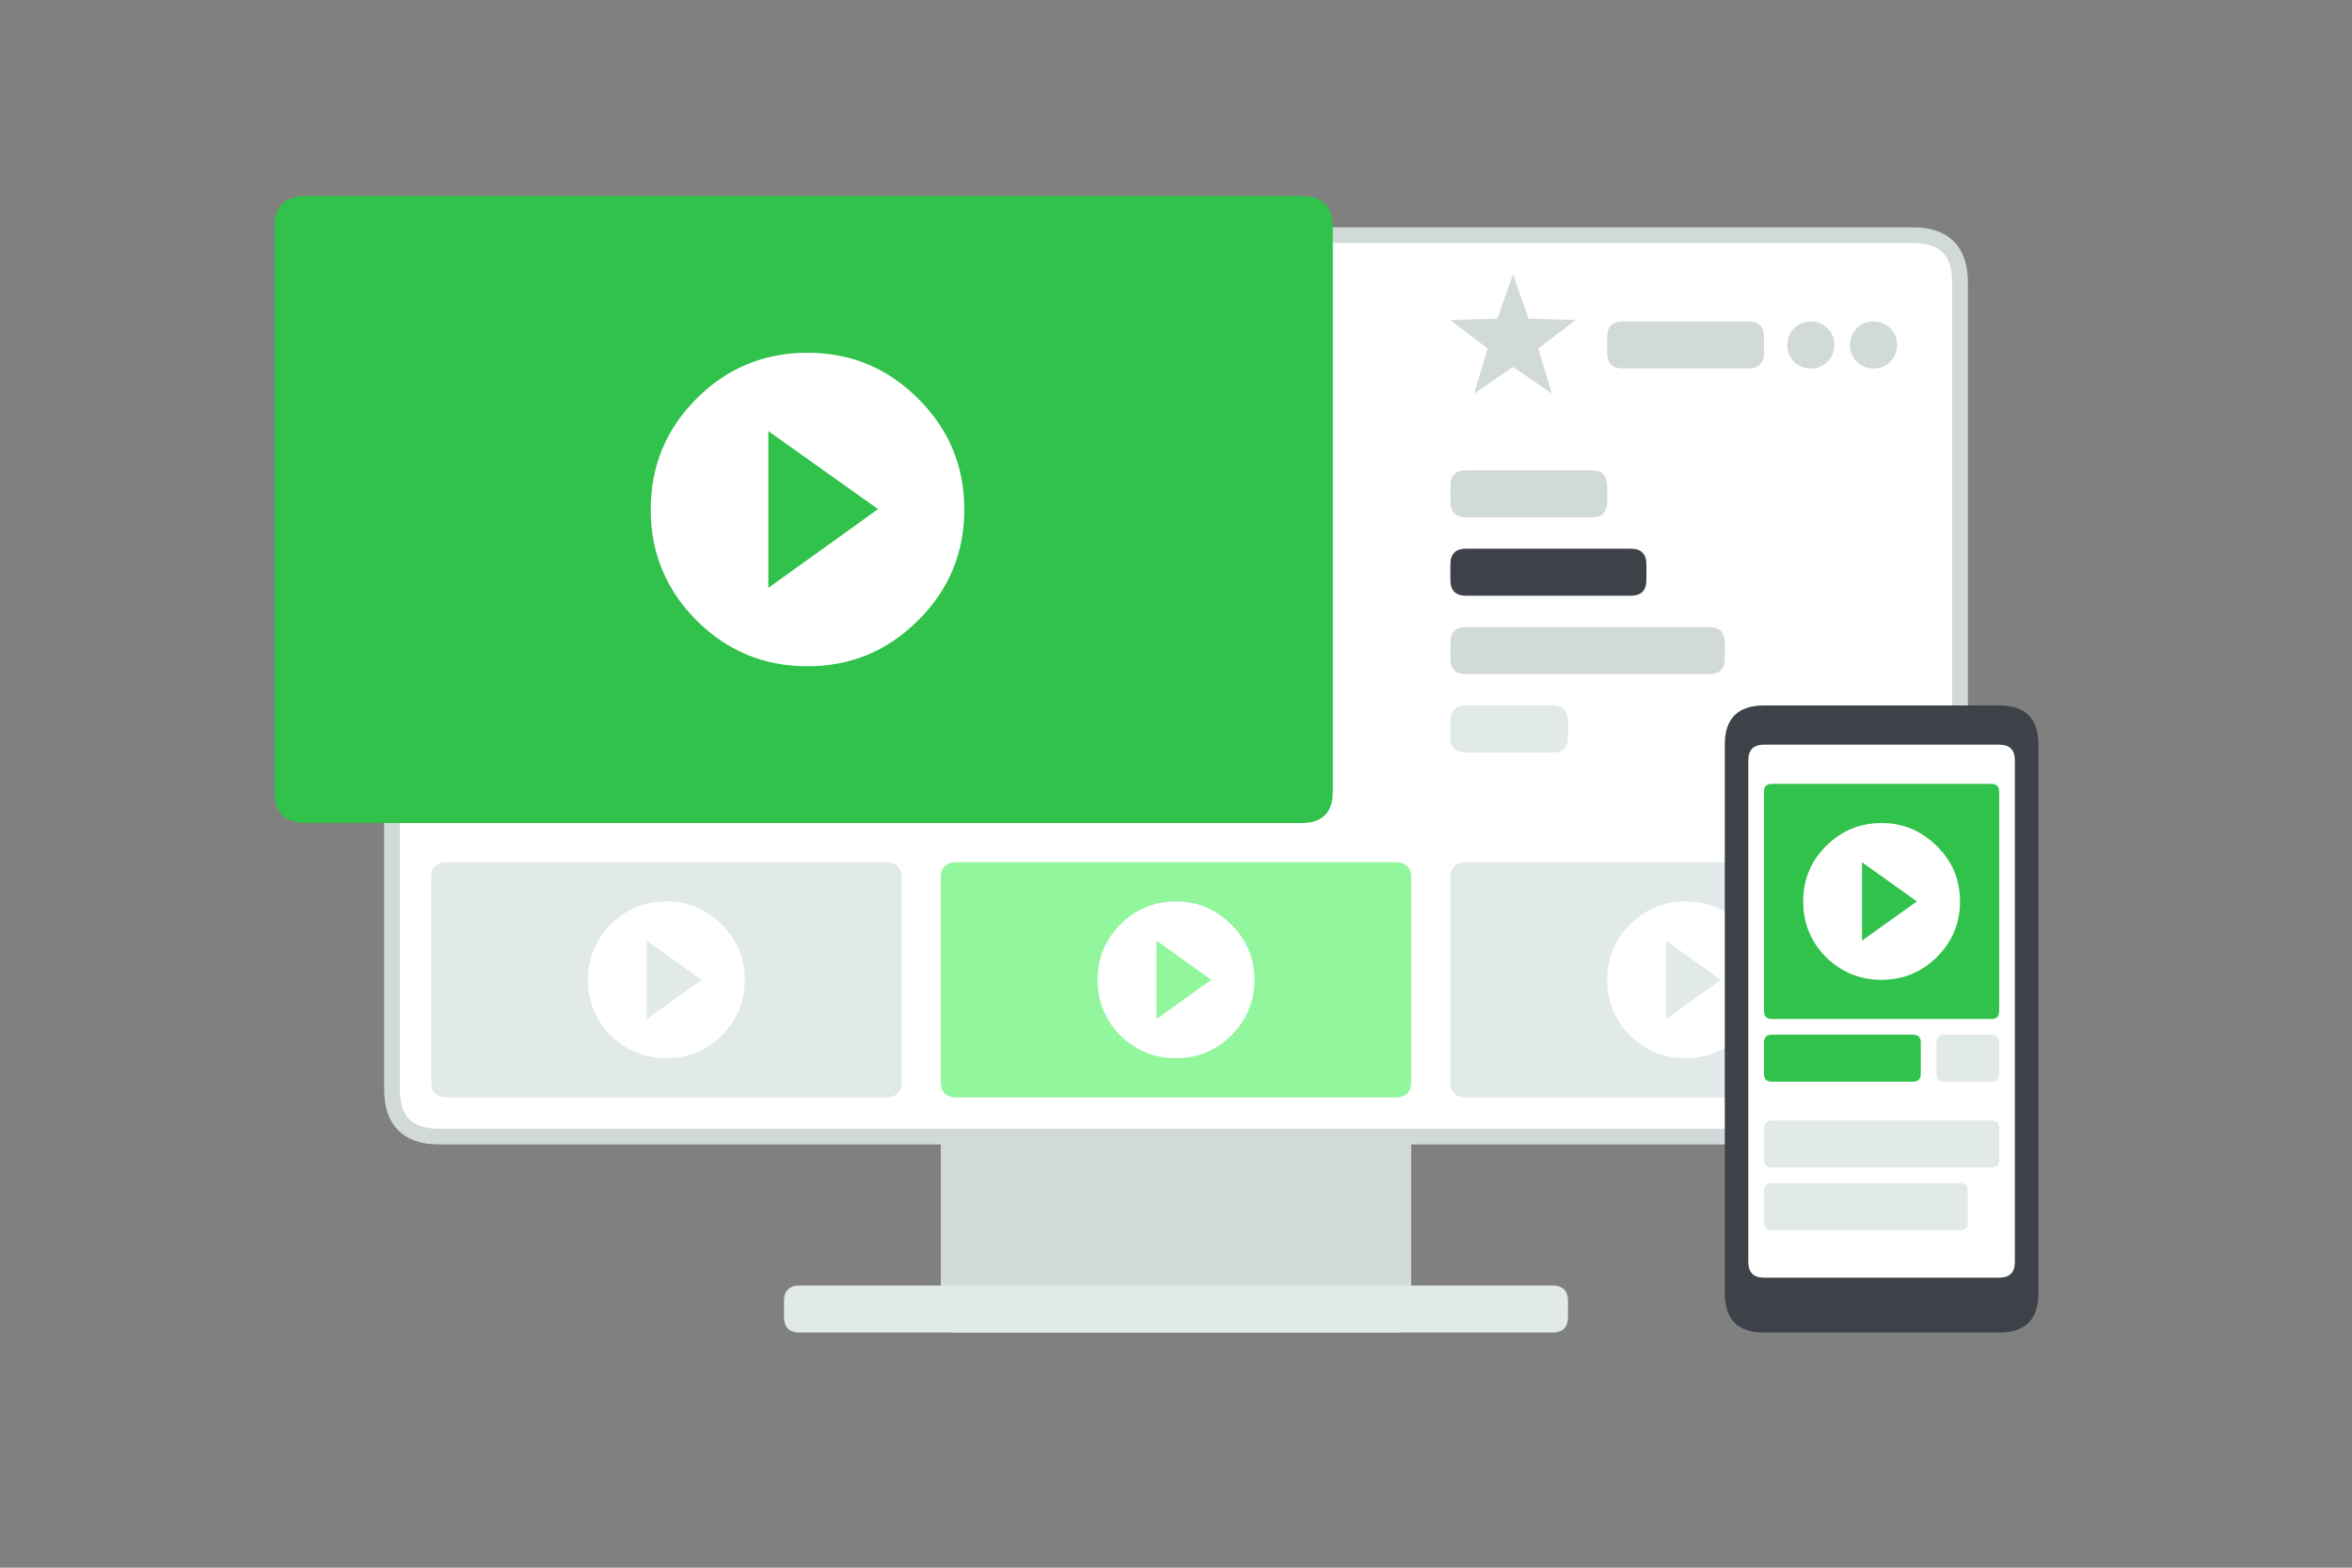 <?xml version="1.0" encoding="utf-8"?>
<!-- Generator: Adobe Illustrator 15.0.0, SVG Export Plug-In . SVG Version: 6.00 Build 0)  -->
<!DOCTYPE svg PUBLIC "-//W3C//DTD SVG 1.1//EN" "http://www.w3.org/Graphics/SVG/1.1/DTD/svg11.dtd">
<svg version="1.1" id="Vrstva_1" xmlns="http://www.w3.org/2000/svg" xmlns:xlink="http://www.w3.org/1999/xlink" x="0px" y="0px"
	 width="300px" height="200px" viewBox="0 0 300 200" enable-background="new 0 0 300 200" xml:space="preserve">
<rect x="0" y="0" width="300" height="200" fill="#808080" stroke="none"/>
<g>
	<path fill-rule="evenodd" clip-rule="evenodd" fill="#D1D9D9" d="M120,142c0-1.334,0.666-2,2-2h56c1.333,0,2,0.666,2,2v26
		c0,1.334-0.667,2-2,2h-56c-1.334,0-2-0.666-2-2V142z"/>
	<path fill-rule="evenodd" clip-rule="evenodd" fill="#FFFFFF" d="M250,139c0,4-2,6-6,6H56c-4,0-6-2-6-6V36c0-4,2-6,6-6h188
		c4,0,6,2,6,6V139z"/>
	
		<path fill-rule="evenodd" clip-rule="evenodd" fill="none" stroke="#D1D9D9" stroke-width="2" stroke-linecap="round" stroke-linejoin="round" stroke-miterlimit="3" d="
		M250,139V36c0-4-2-6-6-6H56c-4,0-6,2-6,6v103c0,4,2,6,6,6h188C248,145,250,143,250,139z"/>
	<path fill-rule="evenodd" clip-rule="evenodd" fill="#E1E9E9" d="M55,112c0-1.334,0.667-2,2-2h56c1.333,0,2,0.666,2,2v26
		c0,1.334-0.667,2-2,2H57c-1.333,0-2-0.666-2-2V112z"/>
	<path fill-rule="evenodd" clip-rule="evenodd" fill="#FFFFFF" d="M85,115c2.733,0,5.083,0.983,7.05,2.95
		c1.967,1.933,2.95,4.283,2.95,7.05s-0.983,5.133-2.95,7.1c-1.967,1.934-4.316,2.9-7.05,2.9c-2.767,0-5.133-0.967-7.1-2.9
		c-1.933-1.967-2.9-4.333-2.9-7.1s0.967-5.117,2.9-7.05C79.867,115.983,82.233,115,85,115z M82.5,120v10l7-5L82.5,120z"/>
	<path fill-rule="evenodd" clip-rule="evenodd" fill="#92F69D" d="M120,112c0-1.334,0.666-2,2-2h56c1.333,0,2,0.666,2,2v26
		c0,1.334-0.667,2-2,2h-56c-1.334,0-2-0.666-2-2V112z"/>
	<path fill-rule="evenodd" clip-rule="evenodd" fill="#FFFFFF" d="M150,115c2.733,0,5.083,0.983,7.05,2.95
		c1.967,1.933,2.95,4.283,2.95,7.05s-0.983,5.133-2.95,7.1c-1.967,1.934-4.316,2.9-7.05,2.9c-2.767,0-5.133-0.967-7.1-2.9
		c-1.934-1.967-2.9-4.333-2.9-7.1s0.967-5.117,2.9-7.05C144.867,115.983,147.233,115,150,115z M147.5,120v10l7-5L147.5,120z"/>
	<path fill-rule="evenodd" clip-rule="evenodd" fill="#E1E9E9" d="M185,112c0-1.334,0.666-2,2-2h56c1.333,0,2,0.666,2,2v26
		c0,1.334-0.667,2-2,2h-56c-1.334,0-2-0.666-2-2V112z"/>
	<path fill-rule="evenodd" clip-rule="evenodd" fill="#FFFFFF" d="M215,115c2.733,0,5.083,0.983,7.05,2.95
		c1.967,1.933,2.95,4.283,2.95,7.05s-0.983,5.133-2.95,7.1c-1.967,1.934-4.316,2.9-7.05,2.9c-2.767,0-5.133-0.967-7.1-2.9
		c-1.934-1.967-2.9-4.333-2.9-7.1s0.967-5.117,2.9-7.05C209.867,115.983,212.233,115,215,115z M212.5,120v10l7-5L212.5,120z"/>
	<path fill-rule="evenodd" clip-rule="evenodd" fill="#E1E9E9" d="M100,166c0-1.334,0.666-2,2-2h96c1.333,0,2,0.666,2,2v2
		c0,1.334-0.667,2-2,2h-96c-1.334,0-2-0.666-2-2V166z"/>
	<polygon fill-rule="evenodd" clip-rule="evenodd" fill="#D1D9D9" points="194.972,40.656 200.979,40.824 196.207,44.471 
		197.928,50.209 192.988,46.807 188.029,50.209 189.75,44.471 184.979,40.824 190.985,40.656 192.988,35.01 	"/>
	<path fill-rule="evenodd" clip-rule="evenodd" fill="#D1D9D9" d="M185,62c0-1.334,0.666-2,2-2h16c1.334,0,2,0.666,2,2v2
		c0,1.334-0.666,2-2,2h-16c-1.334,0-2-0.666-2-2V62z"/>
	<path fill-rule="evenodd" clip-rule="evenodd" fill="#3C4248" d="M185,72c0-1.334,0.666-2,2-2h21c1.334,0,2,0.666,2,2v2
		c0,1.334-0.666,2-2,2h-21c-1.334,0-2-0.666-2-2V72z"/>
	<path fill-rule="evenodd" clip-rule="evenodd" fill="#D1D9D9" d="M185,82c0-1.334,0.666-2,2-2h31c1.334,0,2,0.666,2,2v2
		c0,1.334-0.666,2-2,2h-31c-1.334,0-2-0.666-2-2V82z"/>
	<path fill-rule="evenodd" clip-rule="evenodd" fill="#D1D9D9" d="M205,43c0-1.334,0.666-2,2-2h16c1.334,0,2,0.666,2,2v2
		c0,1.334-0.666,2-2,2h-16c-1.334,0-2-0.666-2-2V43z"/>
	<path fill-rule="evenodd" clip-rule="evenodd" fill="#E1E9E9" d="M185,92c0-1.334,0.666-2,2-2h11c1.334,0,2,0.666,2,2v2
		c0,1.334-0.666,2-2,2h-11c-1.334,0-2-0.666-2-2V92z"/>
	<path fill-rule="evenodd" clip-rule="evenodd" fill="#D1D9D9" d="M233.107,46.146c-0.578,0.577-1.289,0.866-2.134,0.866
		s-1.556-0.289-2.133-0.866c-0.578-0.578-0.867-1.289-0.867-2.134s0.289-1.556,0.867-2.134c0.577-0.577,1.288-0.866,2.133-0.866
		s1.556,0.289,2.134,0.866c0.578,0.578,0.865,1.289,0.865,2.134S233.686,45.568,233.107,46.146z"/>
	<path fill-rule="evenodd" clip-rule="evenodd" fill="#D1D9D9" d="M241.107,46.146c-0.578,0.577-1.289,0.866-2.134,0.866
		s-1.556-0.289-2.133-0.866c-0.578-0.578-0.867-1.289-0.867-2.134s0.289-1.556,0.867-2.134c0.577-0.577,1.288-0.866,2.133-0.866
		s1.556,0.289,2.134,0.866c0.578,0.578,0.865,1.289,0.865,2.134S241.686,45.568,241.107,46.146z"/>
	<g>
		<path fill-rule="evenodd" clip-rule="evenodd" fill="#31C24C" d="M35,29c0-2.667,1.333-4,4-4h127c2.666,0,4,1.333,4,4v72
			c0,2.666-1.334,4-4,4H39c-2.667,0-4-1.334-4-4V29z"/>
		<path fill-rule="evenodd" clip-rule="evenodd" fill="#FFFFFF" d="M103,45c5.5,0,10.2,1.95,14.1,5.85
			c3.934,3.9,5.9,8.617,5.9,14.15s-1.967,10.25-5.9,14.15C113.2,83.05,108.5,85,103,85c-5.533,0-10.25-1.95-14.15-5.85
			C84.95,75.25,83,70.533,83,65s1.95-10.25,5.85-14.15C92.75,46.95,97.467,45,103,45z M112,64.95L98,55v20L112,64.95z"/>
	</g>
	<g>
		<path fill-rule="evenodd" clip-rule="evenodd" fill="#3C4248" d="M220,95c0-3.334,1.666-5,5-5h30c3.334,0,5,1.666,5,5v70
			c0,3.334-1.666,5-5,5h-30c-3.334,0-5-1.666-5-5V95z"/>
		<path fill-rule="evenodd" clip-rule="evenodd" fill="#FFFFFF" d="M223,97c0-1.334,0.666-2,2-2h30c1.334,0,2,0.666,2,2v64
			c0,1.334-0.666,2-2,2h-30c-1.334,0-2-0.666-2-2V97z"/>
		<path fill-rule="evenodd" clip-rule="evenodd" fill="#31C24C" d="M225,101c0-0.666,0.334-1,1-1h28c0.666,0,1,0.334,1,1v28
			c0,0.666-0.334,1-1,1h-28c-0.666,0-1-0.334-1-1V101z"/>
		<path fill-rule="evenodd" clip-rule="evenodd" fill="#31C24C" d="M225,133c0-0.666,0.334-1,1-1h18c0.666,0,1,0.334,1,1v4
			c0,0.666-0.334,1-1,1h-18c-0.666,0-1-0.334-1-1V133z"/>
		<path fill-rule="evenodd" clip-rule="evenodd" fill="#E1E9E9" d="M254,132c0.666,0,1,0.334,1,1v4c0,0.666-0.334,1-1,1h-6
			c-0.666,0-1-0.334-1-1v-4c0-0.666,0.334-1,1-1H254z"/>
		<path fill-rule="evenodd" clip-rule="evenodd" fill="#FFFFFF" d="M240,105c2.733,0,5.084,0.983,7.05,2.95
			c1.967,1.933,2.95,4.283,2.95,7.05s-0.983,5.133-2.95,7.1c-1.966,1.934-4.316,2.9-7.05,2.9c-2.767,0-5.133-0.967-7.1-2.9
			c-1.934-1.967-2.9-4.333-2.9-7.1s0.967-5.117,2.9-7.05C234.867,105.983,237.233,105,240,105z M237.5,110v10l7-5L237.5,110z"/>
		<path fill-rule="evenodd" clip-rule="evenodd" fill="#E1E9E9" d="M225,143.95c0-0.667,0.333-1,1-1h28c0.666,0,1,0.333,1,1v4
			c0,0.667-0.334,1-1,1h-28c-0.667,0-1-0.333-1-1V143.95z"/>
		<path fill-rule="evenodd" clip-rule="evenodd" fill="#E1E9E9" d="M226,150.95h24c0.666,0,1,0.333,1,1v4c0,0.667-0.334,1-1,1h-24
			c-0.667,0-1-0.333-1-1v-4C225,151.283,225.333,150.95,226,150.95z"/>
	</g>
</g>
</svg>
